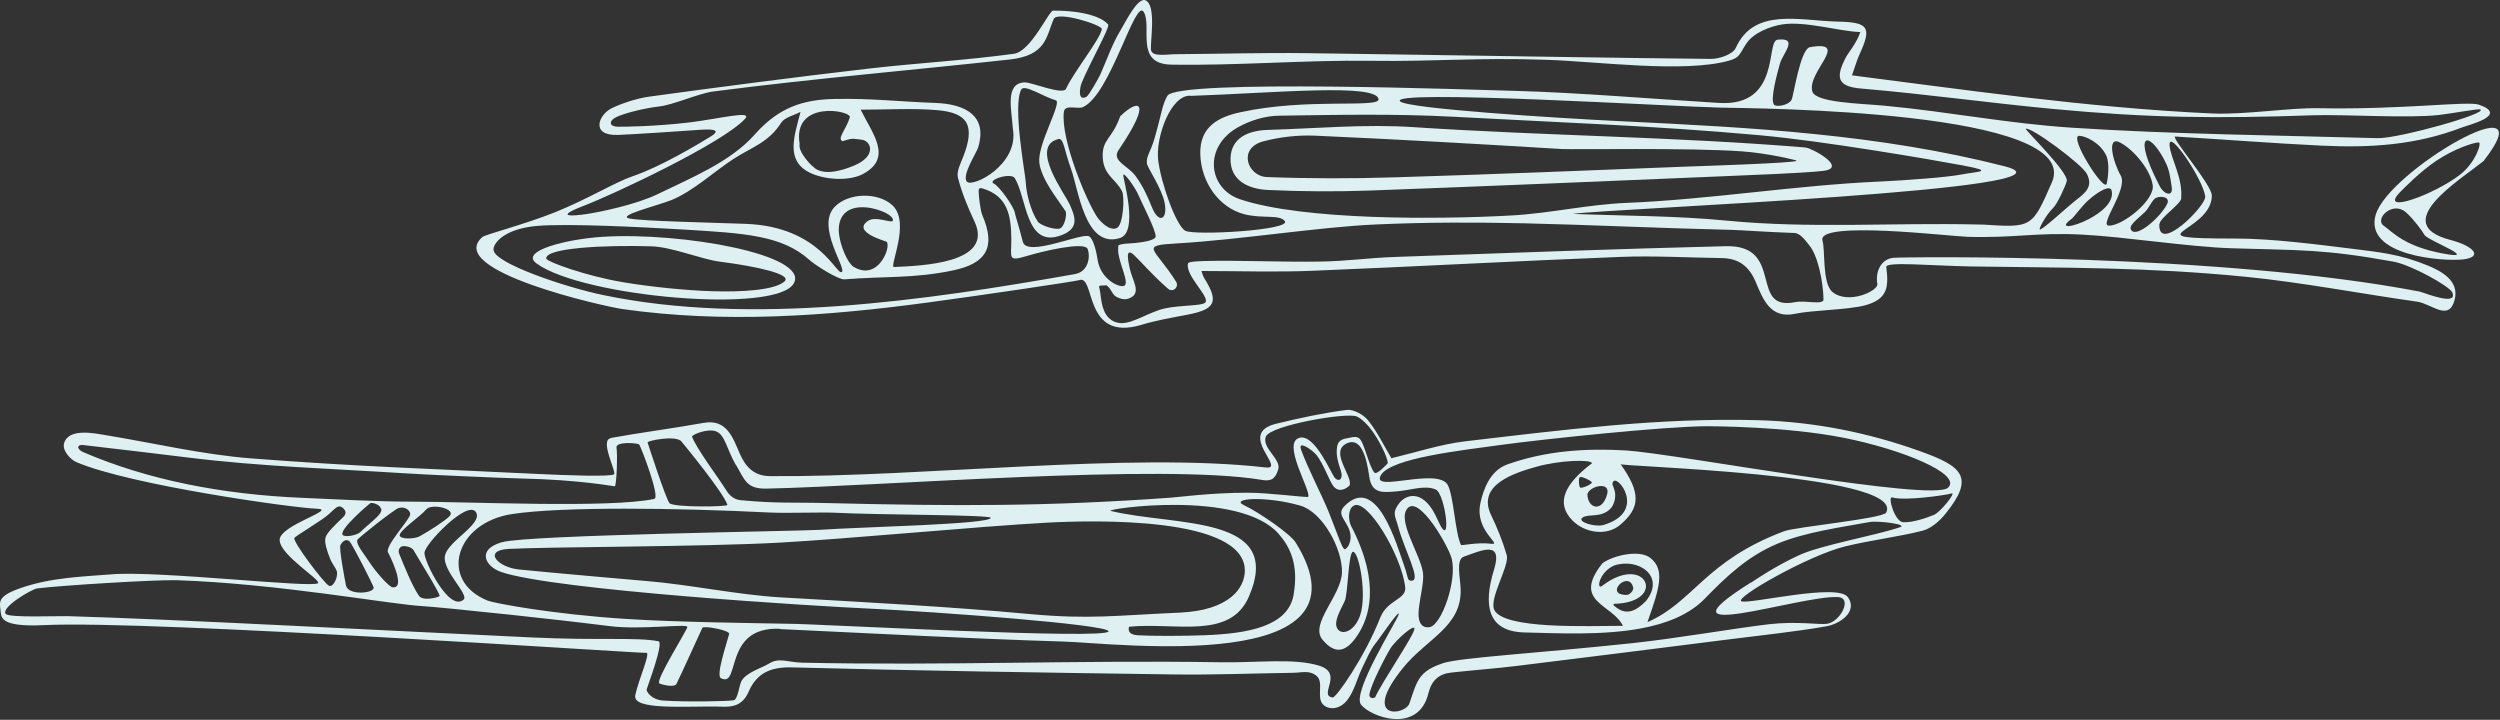 <?xml version="1.0" encoding="UTF-8"?> <svg xmlns="http://www.w3.org/2000/svg" width="976" height="281" viewBox="0 0 976 281" fill="none"><rect x="0" y="0" width="976" height="281" fill="#333333" stroke="none"/><path d="M616.917 190.349C616.345 189.891 616.287 187.369 616.574 186.452C616.86 185.536 621.041 187.541 621.442 188.286C621.786 188.916 617.547 190.807 616.917 190.349ZM637.593 229.372C637.88 230.633 636.047 232.237 635.245 232.237C625.738 232.466 635.875 222.209 637.593 229.372ZM619.724 192.928C620.526 189.719 628.773 187.77 627.456 192.87C625.451 200.32 619.781 198.429 619.724 192.928ZM536.848 272.177C536.504 272.75 534.385 272.75 534.614 271.146C535.072 267.478 540.914 256.247 542.862 253.095C544.809 249.944 553.228 242.437 552.083 245.99C550.994 249.543 539.597 266.218 536.848 272.235V272.177ZM738.683 194.188C743.608 195.678 759.874 193.272 761.879 192.641C763.883 191.954 757.64 199.919 755.006 201.007C752.543 202.039 746.758 204.102 742.978 203.872C739.656 203.643 736.85 193.673 738.683 194.188ZM261.358 196.423C259.926 194.704 253.053 173.502 252.824 172.757C252.595 172.012 263.878 169.835 265.997 172.299C267.372 173.961 282.607 192.527 283.981 197.111C284.21 197.913 262.79 198.142 261.358 196.423ZM528.142 215.448C530.261 214.932 533.297 229.487 531.521 238.254C529.918 246.219 523.675 248.74 521.956 245.13C520.754 242.666 522.987 238.77 524.935 234.759C526.309 232.008 526.309 215.849 528.199 215.39L528.142 215.448ZM175.389 201.638C173.385 203.586 167.428 207.368 163.82 209.374C161.872 210.462 156.26 210.634 156.03 209.03C155.801 207.196 164.335 201.408 166.397 198.887C168.459 196.366 178.482 198.658 175.389 201.638ZM133.751 208.858C132.262 206.738 144.347 196.48 144.69 196.366C145.778 196.194 148.757 197.111 148.871 199.116C148.986 201.007 144.06 204.388 140.681 207.712C139.306 209.03 134.495 209.889 133.751 208.8V208.858ZM163.533 232.581C160.899 228.684 157.691 220.777 155.859 216.192C155.229 214.645 156.145 213.728 156.603 213.442C157.462 212.812 160.727 213.442 161.472 214.817C162.789 217.224 172.125 232.123 171.609 232.696C171.094 233.269 165.023 234.816 163.533 232.581ZM132.892 212.869C133.464 211.551 135.068 210.061 136.5 211.379C137.416 212.239 146.007 228.914 145.893 229.487C145.664 231.779 135.87 232.466 135.068 228.57C134.553 225.934 132.319 214.187 132.892 212.869ZM114.965 210.004C115.48 209.087 125.389 203.471 128.596 200.549C129.971 199.288 131.632 197.397 132.834 197.741C134.037 198.085 135.984 199.919 134.094 201.752C130.429 205.305 127.68 207.941 127.107 209.775C126.534 211.608 127.622 214.875 128.768 217.854C129.684 220.261 131.231 221.865 131.517 223.126C132.033 225.418 130.028 229.544 128.367 228.627C126.477 227.653 114.106 211.379 114.908 209.947L114.965 210.004ZM165.71 215.849C165.71 212.468 182.319 195.22 185.699 199.804C189.078 204.388 174.587 211.264 173.671 217.109C172.755 222.954 183.179 232.065 181.002 234.071C175.389 239.114 165.653 219.287 165.71 215.906V215.849ZM153.339 229.315C151.964 229.2 146.981 223.756 143.831 218.886C142.285 216.479 138.963 212.582 139.478 210.806C139.65 210.118 153.969 198.83 155.515 198.371C158.551 197.455 160.212 199.689 160.154 200.721C160.04 202.956 149.616 213.671 151.62 215.906C151.678 215.963 158.837 229.888 153.339 229.258V229.315ZM555.519 223.527C554.431 216.135 545.038 202.784 549.677 198.257C554.259 193.73 565.428 213.098 566.745 218.083C568.921 226.564 562.793 244.099 558.097 244.844C555.576 245.245 553.228 243.755 553.916 237.681C554.488 232.352 556.035 226.965 555.519 223.527ZM505.003 232.295C502.827 244.557 487.191 247.365 470.295 247.995C461.646 248.339 449.333 248.339 444.121 247.995C439.481 247.709 440.799 244.672 440.799 244.672C459.126 242.896 480.261 249.886 487.592 232.868C501.509 200.721 458.783 205.592 433.582 199.46C430.718 198.772 483.812 190.922 499.161 208.399C503.743 213.614 507.065 220.548 505.003 232.237V232.295ZM255.516 194.761C238.105 198.486 183.923 195.85 160.555 195.85C147.668 195.85 131.403 194.933 118.115 194.36C86.213 193.042 57.347 187.197 32.547 176.539C30.199 175.622 29.282 173.158 33.349 173.846C34.666 174.075 44.346 175.049 72.811 178.545C101.734 182.155 129.856 182.957 158.264 184.791C165.996 185.306 195.722 186.624 203.282 186.796C227.28 187.312 239.937 190.005 240.052 189.833C240.739 189.203 241.14 177.284 240.682 174.763C240.224 172.241 249.159 172.929 249.56 173.559C250.476 175.049 257.807 194.246 255.459 194.704L255.516 194.761ZM683.527 227.424C643.779 252.408 702.485 232.409 717.491 233.097C723.39 233.383 718.465 242.724 713.31 243.526C710.389 243.984 701.626 242.437 690.629 243.698C676.655 245.36 654.031 249.313 637.25 251.09C600.709 254.986 570.01 256.706 563.423 258.883C553.801 262.092 553.285 265.645 550.25 274.584C548.589 279.455 531.063 281.403 547.673 260.831C557.008 249.256 570.697 244.729 570.239 230.002C570.067 225.361 568.291 218.37 571.556 217.281C578.143 215.046 586.963 210.577 583.24 222.496C579.002 236.306 580.72 246.563 595.153 246.907C608.04 247.193 625.566 248.167 640.801 245.302C650.595 243.469 659.472 239.973 665.543 233.727C673.963 225.074 682.153 217.224 693.837 212.296C704.719 207.712 718.98 205.821 729.805 203.815C733.184 203.185 745.097 204.732 741.775 205.821C731.752 209.202 711.019 212.754 702.313 216.766C693.207 220.949 685.589 226.163 683.585 227.481L683.527 227.424ZM760.561 190.349C754.891 196.194 654.146 177.055 634.73 175.851C619.036 174.935 603.515 175.966 588.509 181.295C581.751 183.645 579.059 191.094 577.913 196.595C575.68 207.311 586.676 212.812 582.266 212.296C576.711 211.608 570.525 213.098 570.353 212.754C568.062 207.884 567.547 193.959 565.256 189.432C561.476 182.155 535.015 192.641 539.081 185.536C542.919 178.831 570.41 175.851 586.104 173.674C602.083 171.496 649.564 166.454 666.46 166.397C668.121 166.397 697.445 166.454 719.839 170.923C742.348 175.393 765.831 184.963 760.619 190.292L760.561 190.349ZM287.418 181.639C290.797 187.427 291.427 190.922 299.274 190.75C344.749 189.776 453.972 180.837 492.746 187.369C496.126 187.942 497.844 187.14 499.047 183.186C500.192 179.232 492.517 174.877 494.178 170.465C495.839 166.053 525.966 160.838 529.746 162.615C531.292 163.302 533.927 165.594 536.16 168.861C539.54 173.789 542.346 180.264 541.659 181.009C541.315 181.352 537.478 185.536 536.561 184.504C534.385 182.04 532.552 172.413 530.548 171.038C529.116 170.064 526.882 170.981 525.622 171.153C523.159 171.554 522.185 172.7 521.956 174.763C521.555 177.8 522.357 180.436 523.445 183.702C524.534 186.911 522.816 188.343 521.155 186.624C519.837 185.249 513.48 169.606 507.523 170.866C500.02 172.471 511.933 191.61 510.731 193.959C510.502 194.36 495.381 192.355 487.305 192.355C472.586 192.355 460.329 194.074 456.893 194.303C408.84 197.741 373.501 197.626 323.902 196.423C308.896 196.022 304.142 196.652 289.193 195.277C286.559 195.048 284.783 193.443 283.523 191.381C280.831 187.026 271.782 174.992 270.178 170.465C269.949 169.835 276.249 167.027 279.686 168.459C283.122 169.892 283.752 175.508 287.361 181.696L287.418 181.639ZM198.471 214.302C213.935 213.442 275.047 213.499 304.428 211.838C333.066 210.233 380.088 205.649 408.725 204.044C426.881 203.07 485.874 201.523 485.988 222.725C485.988 229.258 480.375 238.254 460.616 239.171C435.529 240.26 425.621 241.864 402.196 239.744C369.377 236.707 337.418 235.102 304.715 233.211C288.048 232.237 269.262 228.226 252.595 226.851C250.991 226.736 214.393 223.527 202.595 222.324C194.175 221.464 188.505 214.875 198.471 214.302ZM621.557 180.837C611.075 188.687 606.952 196.366 614.054 203.357C618.865 208.113 627.284 209.316 632.439 204.961C640.343 198.314 640.743 192.469 632.611 181.123C628.487 182.155 743.952 184.619 736.392 200.09C735.189 202.497 701.053 205.649 696.414 207.425C665.543 219.058 661.248 234.988 643.149 242.896C647.903 229.544 650.079 222.439 644.352 217.854C640.113 214.416 629.804 216.823 625.623 219.86C613.481 235.102 629.46 235.79 633.584 244.328C620.182 244.328 587.135 245.818 583.355 238.082C581.235 233.67 589.426 220.777 588.223 216.708C586.676 211.322 584.5 206.05 582.094 201.007C576.482 189.26 591.201 184.619 600.021 182.155C608.899 179.691 621.213 179.232 621.557 180.894V180.837ZM195.607 223.298C216.97 230.518 319.549 236.707 339.881 237.624C365.082 238.827 432.437 243.755 432.78 246.448C433.238 249.887 318.518 243.526 308.209 243.526C293.374 243.239 263.764 242.896 244.519 241.635C215.424 239.801 192.915 235.446 190.51 234.529C171.208 226.908 177.508 204.044 200.017 200.664C219.491 197.741 263.935 198.257 300.591 200.09C307.521 200.434 321.382 199.861 326.88 200.205C341.714 201.007 386.789 200.95 386.789 202.153C386.674 204.732 336.158 205.706 319.835 206.852C312.275 207.368 206.203 208.8 196.008 211.666C185.813 214.531 189.536 221.235 195.664 223.298H195.607ZM304.428 245.589C340.339 247.251 379.229 249.371 415.14 250.46C435.358 251.033 538.108 263.983 505.862 211.838C503.629 208.227 490.742 199.575 485.759 197.283C479.745 194.532 494.121 193.501 507.638 197.397C516.458 199.976 524.133 214.416 523.904 223.47C523.675 232.524 511.189 243.583 516.286 249.715C521.384 255.846 525.679 254.471 529.975 247.995C534.27 241.52 539.368 228.169 527.397 205.19C526.424 203.299 526.137 198.83 528.428 197.455C533.583 194.188 547.157 216.766 548.589 229.2C549.162 234.128 541.659 234.014 538.852 241.119C532.781 256.534 521.613 272.464 520.295 272.292C514.396 271.547 524.877 262.894 514.912 259.857C504.946 256.82 490.914 258.826 475.965 258.539C421.154 257.68 368.117 259.914 313.306 258.711C307.292 258.597 304.314 256.476 300.018 259.169C297.441 260.774 291.083 262.55 289.365 266.103C288.621 267.593 287.991 273.037 286.501 273.381C284.611 273.782 268.002 274.125 258.895 273.495C254.542 273.209 252.538 270.344 252.423 269.255C252.423 268.854 259.353 250.803 257.062 250.345C248.414 248.683 234.382 250.116 207.52 248.855C151.506 246.219 64.391 241.578 26.304 240.546C22.925 240.431 3.509 241.234 2.249 239.687C0.187 237.165 12.329 230.002 14.563 229.716C23.383 228.57 60.84 226.278 68.802 226.507C108.894 227.825 152.25 235.962 165.194 236.65C168.287 236.821 182.434 238.197 199.101 239.973C211.93 241.348 226.249 242.953 238.047 244.443C250.361 245.99 268.517 243.354 268.346 244.787C268.174 246.104 255.745 265.759 257.406 266.791C258.093 267.192 263.305 268.624 264.107 266.963C266.513 262.035 273.328 246.907 274.188 245.13C274.646 244.099 285.07 246.104 284.669 247.48C283.695 251.204 279.457 263.696 281.404 264.728C289.251 268.911 282.091 244.5 304.486 245.474L304.428 245.589ZM629.861 236.134L630.09 235.733C651.225 235.274 642.748 215.448 625.451 228.742C623.103 230.518 624.248 223.355 630.148 220.777C639.483 217.625 650.423 224.845 642.576 234.644C638.682 238.598 634.615 240.775 629.861 236.191V236.134ZM507.924 175.393C506.607 171.783 512.162 175.45 513.995 177.685C516.63 180.951 519.035 187.885 520.582 189.833C522.873 192.641 525.908 190.578 526.882 189.49C528.257 185.937 518.749 176.253 525.908 173.044C533.068 169.892 534.213 184.733 534.729 187.083C535.989 192.813 540.227 192.183 544.523 191.896C550.708 191.495 556.035 189.203 560.502 191.094C564.339 192.698 567.203 216.594 561.132 202.669C556.035 191.037 549.219 192.584 546.183 196.538C543.32 200.32 544.752 201.523 545.84 205.592C548.417 214.989 554.717 226.22 551.338 226.679C549.219 226.965 549.849 225.476 548.36 221.35C545.324 212.869 537.592 184.848 524.935 197.512C521.613 200.835 525.507 202.841 526.939 207.368C527.913 210.52 526.596 213.728 525.107 214.416C524.133 214.817 522.3 208.743 518.749 199.919C515.943 193.042 510.673 183.072 507.867 175.393H507.924ZM629.689 188.286C630.892 184.332 643.55 199.747 625.967 204.961C622.874 205.878 615.485 203.758 617.776 202.096C620.067 200.434 624.878 202.325 628.601 198.715C630.319 197.111 631.007 193.673 630.319 191.438C629.518 188.687 629.289 189.432 629.632 188.286H629.689ZM238.391 171.095C234.095 171.898 240.625 184.046 239.766 185.134C238.906 186.223 220.464 185.536 210.957 185.077C169.776 183.072 139.306 182.155 97.954 178.946C78.939 177.456 60.153 172.986 41.31 169.892C37.072 169.204 26.934 166.97 25.044 172.929C24.128 175.852 27.507 179.404 29.741 180.378C50.76 189.432 115.079 198.371 123.613 198.601C132.147 198.83 109.123 204.961 109.18 210.806C109.18 216.651 125.331 226.335 124.186 227.653C122.353 229.716 61.929 222.725 43.601 224.215C33.463 225.074 19.717 225.304 7.346 229.831C-0.901 232.81 -0.157 235.045 0.187 238.082C0.531 240.947 -0.386 244.901 17.369 244.042C58.893 242.036 250.476 255.158 252.309 254.872C254.141 254.643 249.216 265.473 248.013 271.432C246.81 277.392 267.315 275.615 280.889 275.845C286.043 276.188 289.881 275.501 292.286 270C295.379 262.894 300.763 260.316 309.125 260.545C358.667 261.863 408.21 262.608 457.752 263.295C473.331 263.524 488.966 262.894 504.602 262.665C508.096 262.665 511.189 261.462 514.053 263.926C516.916 266.39 513.823 272.349 516.515 275.042C518.749 277.277 523.159 277.105 526.137 273.094C528.715 269.656 529.746 265.129 531.636 261.118C533.182 257.852 535.301 253.21 536.733 251.548C538.165 249.887 546.527 237.395 546.069 239.801C545.553 242.208 527.627 270.286 531.349 275.1C535.072 279.913 553.744 286.675 557.638 270.687C558.898 265.53 561.819 263.066 566.688 262.55C575.164 261.634 583.698 261.003 592.175 259.972C619.953 256.591 647.731 253.038 675.509 249.543C688.052 247.938 700.595 246.677 713.081 244.5C718.236 243.583 725.395 238.827 721.443 233.154C717.548 227.481 683.012 235.962 679.862 234.759C676.712 233.555 705.979 216.823 720.298 213.327C730.263 210.863 740.573 209.717 750.538 207.196C753.918 206.336 757.24 203.414 759.531 200.549C771.1 186.281 766.117 182.04 749.565 176.138C729.29 168.861 708.327 164.677 686.563 164.047C648.017 162.958 610.044 167.829 571.957 172.299C562.392 173.445 553.056 176.539 543.205 178.889C540.227 173.903 537.707 168.574 534.099 164.104C532.323 161.87 528.371 159.692 525.737 160.036C516.401 161.239 507.18 163.245 498.016 165.48C482.723 169.319 502.426 183.473 494.121 182.499C441.2 176.425 360.271 186.338 300.648 185.879C294.692 185.879 291.198 182.613 288.793 177.055C286.158 171.095 283.867 163.474 274.76 165.079C262.332 167.313 250.075 168.861 238.448 170.981L238.391 171.095Z" fill="#DEF0F1"></path><path d="M421.459 109.292C427.759 107.573 422.891 133.588 445.571 126.827C451.413 125.05 457.484 124.019 463.498 122.873C474.552 120.753 475.927 117.83 470.142 108.605C469.569 107.63 469.283 106.484 469.054 105.797C483.945 105.797 498.493 106.312 513.04 105.682C552.903 104.078 592.766 101.843 632.629 100.296C645.802 99.78 659.033 100.582 672.206 100.754C678.735 100.869 682.802 103.848 685.436 110.094C688.243 116.742 691.106 124.649 700.958 122.472C707.258 121.097 721.519 120.982 728.106 119.205C736.983 116.799 737.384 112.043 736.41 104.25C736.124 102.015 753.593 103.734 769.4 104.02C806.629 104.593 838.187 104.25 876.504 108.032C899.012 110.266 921.292 114.621 943.686 117.773C949.299 118.575 956.058 125.738 958.291 117.028C960.239 109.579 953.022 105.854 947.982 103.734C936.756 99.092 928.795 98.462 917.111 96.972C903.709 95.31 886.527 93.133 872.953 93.133C830.455 93.076 863.502 90.898 863.502 76.343C863.502 72.046 847.065 53.193 849.241 53.307C868.657 54.453 887.328 55.944 906.401 56.86C925.645 57.777 943.343 56.631 961.327 49.697C964.248 48.609 979.368 44.941 967.799 40.873C963.389 39.326 938.303 42.878 905.141 42.248C893.858 42.019 876.618 44.827 863.846 44.311C814.991 42.133 763.272 34.512 723.008 29.412C724.383 25.516 725.013 23.281 725.987 21.161C730.798 10.674 729.538 8.669 717.51 8.44C702.447 8.096 684.806 2.824 677.647 18.697C676.559 21.161 671.232 23.052 667.91 22.994C628.735 22.593 589.559 21.906 550.441 21.333C537.096 21.103 523.751 20.931 510.463 20.76C493.281 20.53 476.099 21.046 458.916 21.161C455.652 21.161 449.752 22.364 449.351 19.499C448.95 16.634 451.642 1.621 447.06 0.073C443.968 -0.958 439.099 9.185 437.553 11.649C434.231 17.035 432.169 23.281 429.534 29.126C428.962 30.444 425.124 37.263 424.151 37.779C420.657 39.727 421.516 34.226 422.261 32.392C425.182 25.172 433.429 10.56 432.627 9.586C430.451 6.892 423.692 4.142 411.149 4.142C409.488 4.142 402.501 20.072 395.857 20.989C377.071 23.567 358.056 24.599 339.155 26.776C310.576 30.1 281.996 33.825 253.473 37.721C248.376 38.409 242.018 40.644 238.696 42.305C233.713 44.827 230.391 53.021 241.216 52.677C247.688 52.448 267.448 51.073 273.347 50.672C275.409 50.557 282.798 49.984 277.528 53.25C272.316 56.459 257.769 65.169 247.058 68.779C240.014 71.186 229.933 77.489 216.817 82.818C204.847 87.632 189.44 91.528 188.295 92.56C173.346 105.682 236.062 119.664 242.877 120.638C282.683 126.311 322.489 123.446 362.122 118.117C381.768 115.481 419.053 109.98 421.459 109.349M726.273 12.451C725.013 16.634 721.405 20.76 720.374 22.823C716.937 29.813 716.765 33.767 726.617 34.57C751.645 36.69 776.503 40.185 801.531 42.535C839.447 46.087 865.106 46.317 903.136 44.999C915.393 44.597 939.964 46.259 952.22 44.884C956.688 44.368 967.341 42.42 968.2 42.706C972.209 44.082 936.241 54.167 928.222 53.938C889.677 52.849 847.58 52.391 809.092 49.869C783.433 48.208 761.382 43.681 735.78 41.274C726.158 40.357 708.919 40.128 707.544 35.716C705.253 28.209 722.722 15.602 706.628 18.41C702.79 19.098 700.213 37.607 699.411 38.982C698.151 41.217 693.283 41.904 692.538 40.816C691.049 38.695 693.741 28.954 694.887 24.828C696.032 20.817 702.332 14.571 693.97 15.488C689.274 16.003 695.345 41.675 671.118 40.185C647.234 38.753 615.619 36.117 591.735 35.486C576.214 35.085 459.775 30.788 455.766 37.377C453.704 40.758 453.418 44.884 450.669 54.224C449.18 59.324 447.461 60.929 447.748 63.794C447.92 65.456 453.59 73.535 454.678 79.208C455.938 85.855 452.33 87.517 449.638 80.755C447.977 76.515 445.972 72.275 443.28 68.665C440.359 64.653 433.83 62.82 436.694 58.579C450.039 38.982 444.54 38.352 437.324 45.4C434.174 54.396 430.164 54.282 430.508 61.444C430.852 68.55 435.548 69.696 438.068 74.739C439.099 76.744 438.584 87.918 435.949 89.064C433.372 90.21 429.878 86.944 428.389 84.824C424.151 78.521 414.013 54.282 415.33 43.681C415.731 40.529 420.886 42.821 422.833 41.79C433.658 36.747 443.223 -1.13 446.545 4.715C449.867 10.502 442.879 25 457.255 25.229C482.742 25.688 509.432 23.396 534.919 23.739C560.979 24.083 575.641 22.421 603.534 23.338C623.58 23.969 657.372 28.61 675.012 23.682C679.308 22.479 679.022 21.161 681.828 16.92C684.577 12.852 690.992 10.273 695.803 9.528C704.738 8.153 718.025 12.222 726.044 12.508L726.273 12.451ZM801.073 71.129C793.341 88.95 793.227 88.892 774.269 87.689C773.352 87.632 772.436 87.632 771.52 87.632C739.102 86.887 706.685 89.294 674.211 86.142C654.279 84.194 634.118 84.308 614.015 83.506C628.047 81.386 818.313 74.108 782.688 64.94C733.661 52.391 683.546 49.755 633.317 47.348C606.34 46.03 549.868 42.42 546.66 39.612C541.048 34.741 653.248 41.618 671.69 42.019C685.322 42.305 813.33 42.936 801.073 71.186V71.129ZM335.834 42.821C346.658 42.821 356.28 42.191 365.788 42.993C378.102 44.025 380.679 49.124 376.097 61.043C375.066 63.737 373.348 66.888 373.978 69.352C375.467 75.254 377.873 80.985 380.45 86.486C388.24 102.989 359.316 103.734 349.064 104.25C346.888 104.364 355.65 87.001 348.434 80.182C342.821 74.911 331.194 75.197 325.868 80.755C318.422 88.434 330.679 104.88 328.617 106.198C326.555 107.573 320.026 88.549 291.389 87.403C276.211 86.83 251.698 86.371 245.913 85.34C240.128 84.308 256.738 80.297 262.236 78.062C270.713 74.567 278.731 67.003 286.234 62.132C293.336 57.491 300.037 55.714 304.963 47.921C306.337 45.801 309.946 45.056 312.523 43.681C310.117 53.078 306.624 62.419 315.788 67.232C321.63 70.269 331.653 70.899 337.151 67.805C348.606 61.444 340.53 52.104 335.948 42.706L335.834 42.821ZM766.308 64.596C779.309 67.003 771.863 66.945 765.964 68.092C760.065 69.238 744.314 70.384 733.49 70.899C701.015 72.332 667.452 77.89 634.978 79.208C619.628 79.839 605.08 83.334 589.731 84.136C561.781 85.683 508.802 86.085 484.06 77.776C471.746 73.65 469.512 57.319 483.487 49.583C488.183 47.004 493.911 45.228 499.237 45.17C521.918 44.827 544.656 44.368 567.279 45.572C608.574 47.806 645.745 49.067 686.983 52.792C712.183 55.084 753.364 62.189 766.365 64.596H766.308ZM701.129 117.888C682.458 121.956 697.063 95.54 673.752 96.112C633.718 97.087 588.528 98.749 545.057 100.296C533.545 100.697 526.385 101.957 515.102 102.129C500.841 102.359 482.628 101.556 470.314 101.9C466.648 102.015 463.956 102.187 463.784 102.874C462.639 107.573 472.547 116.054 470.543 118.117C469.226 119.492 461.15 119.034 454.735 120.409C448.893 121.67 442.078 126.483 437.496 126.139C429.248 125.452 430.05 115.08 429.248 112.73C428.675 110.954 429.764 111.699 431.883 111.355C433.658 112.329 434.116 114.908 435.663 115.767C437.725 116.913 439.5 117.2 441.39 116.226C445.629 114.106 442.02 109.407 441.104 104.994C440.703 102.989 438.87 95.941 442.765 99.608C445.972 102.645 449.065 106.599 455.938 112.673C457.943 114.449 460.405 111.985 459.145 109.98C450.783 96.628 444.483 95.883 459.489 95.024C483.659 93.648 514.931 88.606 537.096 87.632C557.657 86.715 576.271 86.772 594.943 87.173C620.144 87.746 645.573 89.007 676.272 89.752C680.396 89.867 689.045 90.554 700.557 90.955C703.077 91.07 705.311 94.565 706.112 95.482C709.721 99.493 711.783 110.152 711.897 116.913C711.897 119.206 704.566 117.143 701.072 117.945L701.129 117.888ZM192.648 97.373C192.705 94.737 197.115 89.294 209.601 88.205C221.457 87.173 250.896 88.663 267.333 89.637C290.53 91.07 305.192 91.815 315.959 101.442C318.365 103.619 327.3 109.235 329.648 109.063C345.112 107.802 356.624 108.776 371.802 105.625C385.204 102.874 388.87 96.456 383.486 83.964C382.799 82.417 382.111 76.802 382.111 75.541C382.111 74.28 381.71 73.02 383.658 73.593C393.337 76.515 394.769 84.022 394.826 93.477C394.826 100.869 393.28 102.244 401.241 99.837C406.911 98.118 423.463 94.164 424.609 97.201C425.754 100.238 424.952 106.026 419.683 107C361.722 117.257 293.336 127.285 235.489 115.194C220.769 112.157 192.533 102.645 192.705 97.488L192.648 97.373ZM377.472 70.957C375.353 68.435 381.309 59.611 381.939 57.376C385.433 45.457 377.357 40.644 365.158 40.185C350.782 39.669 340.244 38.352 325.868 38.638C313.497 38.867 304.046 41.904 294.653 52.505C285.203 63.163 270.14 69.295 256.795 75.77C248.261 79.896 234.343 82.761 229.017 83.563C223.69 84.365 215.958 84.939 227.871 80.354C239.785 75.77 282.225 55.829 290.873 46.374C293.966 42.993 281.308 46.259 269.51 47.749C255.936 49.411 242.591 49.526 241.216 49.468C238.009 49.468 237.379 47.348 240.529 45.744C243.679 44.196 251.698 42.191 257.368 41.56C262.923 40.93 272.774 36.461 278.445 35.716C317.907 30.616 355.65 27.464 394.253 23.224C408.687 21.619 408.457 14.055 411.378 7.408C412.753 4.199 430.394 9.758 430.164 11.362C429.534 15.316 419.053 28.266 416.189 34.627C414.987 37.32 402.615 31.991 399.924 32.163C392.249 32.564 394.941 42.764 395.399 50.099C398.034 64.31 379.591 73.421 377.472 70.899V70.957ZM732.917 110.782C733.432 113.59 721.519 119.034 715.391 113.991C711.324 110.61 712.642 97.717 711.496 93.935C709.091 85.913 761.898 92.331 768.083 92.445C786.296 93.018 794.888 90.669 812.814 91.586C829.023 92.388 854.568 96.399 871.12 96.915C898.554 97.774 906.916 97.201 934.351 102.129C941.396 103.39 956.401 111.814 957.375 114.163C959.666 119.492 947.467 114.736 944.832 113.876C866.366 98.749 744.257 100.296 739.331 100.64C734.349 100.983 732.058 106.141 732.917 110.839V110.782ZM464.758 37.435C497.805 36.289 537.21 32.449 538.184 38.695C538.757 42.363 510.234 38.065 484.117 43.853C475.927 45.629 468.252 49.354 468.596 60.184C468.882 71.071 475.812 81.042 485.721 83.621C492.765 85.454 499.581 83.621 501.586 86.314C504.277 89.867 466.362 92.044 462.754 90.096C459.145 88.147 453.246 71.53 452.158 62.533C451.07 53.537 457.141 36.919 464.758 37.377V37.435ZM428.504 101.327C428.045 98.175 426.785 93.133 425.182 92.273C422.318 90.726 400.783 100.639 399.294 94.336C398.835 92.445 397.575 87.861 396.373 83.85C396.315 83.563 396.258 83.334 396.201 83.048C395.685 80.526 390.244 72.79 388.011 71.702C385.147 70.269 394.769 67.175 396.201 69.582C400.955 77.489 400.439 97.144 414.414 91.815C421.802 89.007 419.454 84.136 417.679 79.953C415.903 75.828 401.699 57.147 413.211 54.282C415.273 53.766 415.559 58.923 418.137 65.971C421.115 74.166 423.578 97.087 437.152 92.961C444.712 90.669 438.412 69.811 438.527 68.378C438.641 66.831 443.223 73.249 444.426 76.114C445.629 78.979 451.241 89.809 451.184 92.273C451.184 93.763 446.659 94.508 443.338 94.852C441.276 95.081 437.438 95.024 436.579 95.883C436.522 96.456 436.522 96.972 436.522 97.545C436.522 102.53 441.39 110.897 438.698 111.642C436.465 112.215 429.592 108.719 428.504 101.384V101.327ZM405.708 63.335C406.625 70.212 412.696 77.432 415.96 82.417C416.648 83.506 415.674 88.434 413.841 89.179C411.951 89.924 406.109 87.976 405.136 86.486C402.329 82.188 400.668 75.598 400.439 70.957C400.324 68.149 395.227 41.217 398.721 34.913C399.924 32.736 407.827 38.008 412.18 39.154C414.815 39.841 404.906 56.516 405.766 63.335H405.708ZM840.421 72.275C841.28 78.177 828.679 88.205 823.296 88.09C819.286 87.976 830.913 73.879 827.935 68.55C824.899 63.221 822.265 52.792 827.706 55.657C833.147 58.522 839.562 66.373 840.421 72.275ZM814.705 67.862C817.225 72.733 814.189 75.197 810.982 77.719C806.743 80.985 797.465 89.809 796.32 89.58C795.804 89.465 798.782 83.907 801.36 81.386C803.078 79.896 806.457 72.447 806.858 70.728C807.717 67.347 790.306 50.5 790.878 50.27C792.94 49.468 812.757 64.08 814.705 67.862ZM329.018 55.141C333.142 53.651 333.199 54.282 336.12 54.511C340.129 54.74 342.592 60.986 333.142 64.768C329.132 66.373 323.348 68.263 319.167 66.315C316.818 65.226 311.435 59.152 312.179 56.23C309.258 38.867 332.512 43.108 331.767 45.801C330.393 50.557 326.441 54.339 329.075 55.141H329.018ZM843.055 87.517C843.17 85.053 851.36 79.724 851.532 77.489C852.219 69.18 847.408 62.017 847.007 56.688C846.549 49.869 860.238 70.326 860.925 76.744C861.326 80.297 842.54 99.15 842.998 87.575L843.055 87.517ZM847.866 73.249C848.325 76.802 844.945 76.171 843.055 72.504C832.23 51.646 838.702 50.614 844.831 62.189C846.549 65.456 847.007 67.003 847.866 73.192V73.249ZM822.494 71.644C821.635 75.598 807.316 52.849 811.784 53.021C814.075 53.078 819.859 55.6 822.265 60.7C823.754 63.908 822.895 69.753 822.494 71.644ZM832.116 89.981C830.684 88.09 834.121 85.913 837.328 82.818C839.103 81.099 840.249 77.833 841.795 77.203C843.685 76.4 847.408 76.859 846.034 79.667C843.685 84.48 834.35 92.904 832.116 89.924V89.981ZM327.472 90.325C327.242 85.053 329.877 81.271 335.776 80.927C341.676 80.584 348.949 83.907 348.606 86.027C348.377 87.517 341.962 84.079 338.812 86.257C332.512 90.669 345.857 94.107 346.143 94.393C348.033 96.284 342.821 110.037 333.199 104.135C330.965 102.76 327.701 95.597 327.472 90.268V90.325ZM824.384 74.452C825.415 78.807 820.375 82.99 815.392 85.569C809.206 88.778 803.078 89.58 808.805 85.397C809.55 84.881 812.585 80.641 815.22 78.234C819.516 74.395 823.868 72.16 824.384 74.395V74.452Z" fill="#DEF0F1"></path><path d="M927.474 83.794C922.778 99.954 953.763 102.131 961.61 101.272C969.399 100.355 966.02 96.114 956.569 93.65C932.514 87.347 960.121 70.443 969.571 62.879C994.829 30.617 932.457 66.546 927.474 83.852M967.681 55.601C968.998 55.601 966.535 63.395 960.464 68.151C950.327 76.001 928.505 83.909 936.867 75.141C938.299 73.652 945.057 66.775 951.3 62.65C958.689 57.779 965.791 55.659 967.681 55.601ZM946.661 91.874C947.807 93.822 968.826 101.787 953.763 98.979C938.643 96.172 934.118 90.613 930.567 88.092C926.901 85.456 934.061 78.293 939.273 82.877C942.136 85.399 945.516 89.926 946.661 91.931V91.874Z" fill="#DEF0F1"></path><path d="M705.081 57.603C653.992 53.362 602.961 53.019 551.815 49.638C532.914 48.377 513.842 50.153 494.827 50.726C487.496 50.956 480.565 53.706 480.394 61.9C480.222 70.668 487.61 73.819 494.999 74.163C508.172 74.793 521.402 74.851 534.632 74.392C579.994 72.731 625.412 70.782 670.774 68.891C684.405 68.318 704.451 67.573 711.725 66.714C721.519 65.568 707.544 57.889 705.081 57.66M658.116 65.052C620.143 66.542 582.227 68.089 544.254 69.235C527.702 69.751 511.093 69.751 494.598 69.121C486.98 68.834 483.028 57.775 493.338 55.139C499.752 53.477 506.683 52.675 513.326 52.961C545.457 54.394 577.588 56.227 609.662 58.176C614.53 58.462 659.548 57.603 680.167 59.093C690.361 59.838 701.644 62.588 701.473 62.76C700.671 63.677 664.302 64.823 658.116 65.052Z" fill="#DEF0F1"></path><path d="M209.487 102.872C227.528 115.994 303.474 122.698 309.946 110.55C315.845 99.433 266.303 90.552 235.375 92.442C221.4 93.302 202.729 97.944 209.43 102.814M213.267 100.923C212.866 96.797 235.89 95.594 254.447 96.167C262.409 96.454 273.863 101.21 280.851 102.127C296.372 104.132 309.259 107.169 306.281 109.863C302.501 113.301 289.557 114.046 278.445 113.702C267.735 113.415 253.646 111.925 243.393 110.206C229.247 107.857 213.382 102.241 213.21 100.866L213.267 100.923Z" fill="#DEF0F1"></path></svg> 